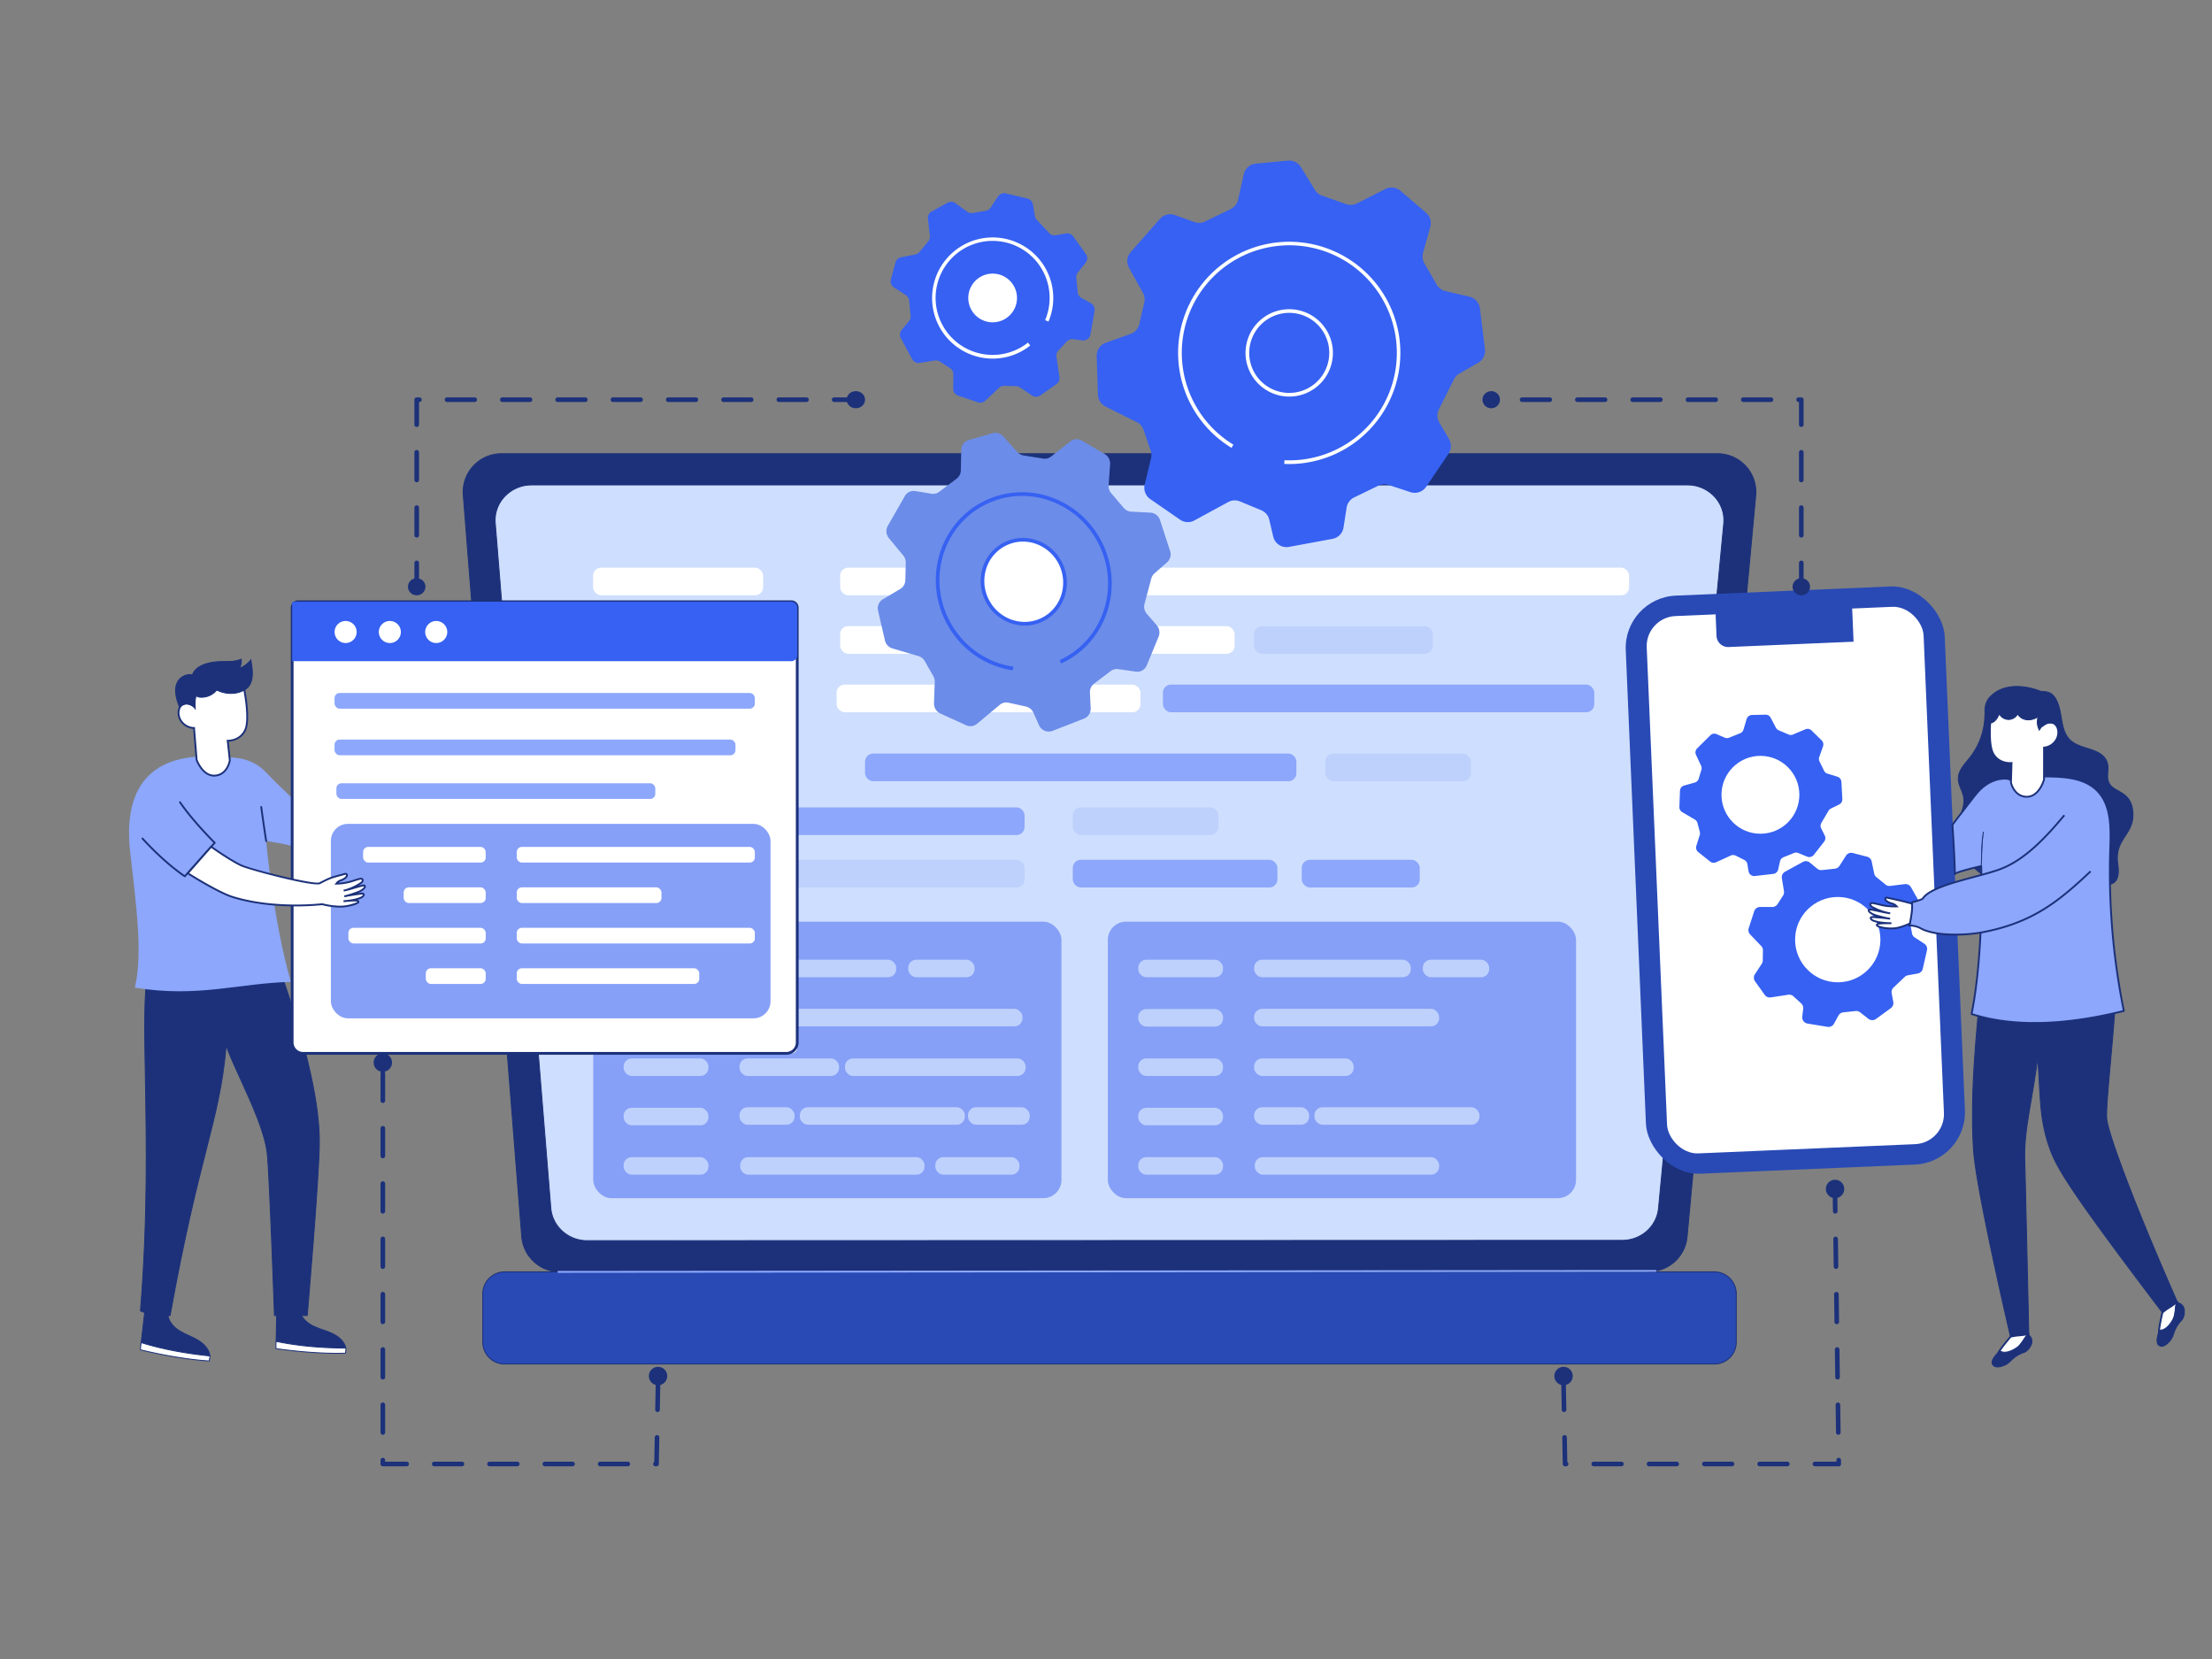 <?xml version="1.0" encoding="UTF-8"?>
<svg xmlns="http://www.w3.org/2000/svg" id="Layer_1" data-name="Layer 1" viewBox="0 0 2400 1800">
  <rect x="0" y="0" width="2400" height="1800" fill="#808080" stroke="none"/>
  <defs>
    <style>.cls-1{fill:#1c317a;}.cls-2{fill:#cedefe;}.cls-3{fill:#294ab5;}.cls-4{fill:#8ca7fb;}.cls-5{fill:#fff;}.cls-6{fill:#86a0f7;}.cls-7{fill:#bed1fc;}.cls-8{fill:#3661f2;}.cls-9{fill:#6b8ce8;}</style>
  </defs>
  <title>Final</title>
  <path class="cls-1" d="M566.042,1341.639l-63.417-804.491A41.602,41.602,0,0,1,544.098,492.277H1863.523a41.602,41.602,0,0,1,41.43,45.377l-74.446,804.097a41.602,41.602,0,0,1-41.1,37.825l-1181.562.393A41.602,41.602,0,0,1,566.042,1341.639Z"></path>
  <path class="cls-1" d="M607.512,1380.471a42.243,42.243,0,0,1-41.968-38.793L502.126,537.188a42.102,42.102,0,0,1,41.972-45.411h1319.425a42.102,42.102,0,0,1,41.928,45.922l-74.446,804.098a41.963,41.963,0,0,1-41.594,38.279l-1181.566.394C607.735,1380.471,607.622,1380.471,607.512,1380.471ZM544.098,492.777a41.102,41.102,0,0,0-40.975,44.332l63.417,804.49a41.248,41.248,0,0,0,40.975,37.871c.11,0,.216,0,.326-.001l1181.566-.394a40.965,40.965,0,0,0,40.602-37.37l74.446-804.098a41.101,41.101,0,0,0-40.932-44.831Z"></path>
  <path class="cls-2" d="M597.62,1310.715,537.343,567.573c-1.812-22.345,16.356-41.449,39.419-41.449H1830.859c23.255,0,41.489,19.409,39.379,41.916l-70.76,742.778c-1.845,19.674-18.738,34.784-39.065,34.941l-1123.06.363C616.6,1346.283,599.251,1330.823,597.62,1310.715Z"></path>
  <path class="cls-1" d="M637.035,1346.624c-20.774.001-38.277-15.697-39.913-35.869L536.844,567.614a37.911,37.911,0,0,1,10.101-29.044,40.615,40.615,0,0,1,29.817-12.946H1830.859a40.581,40.581,0,0,1,29.983,13.127,37.878,37.878,0,0,1,9.894,29.336l-70.761,742.779c-1.877,20.018-18.884,35.233-39.559,35.394l-1123.064.363C637.247,1346.624,637.141,1346.624,637.035,1346.624Zm-60.272-820a39.612,39.612,0,0,0-29.082,12.624,36.919,36.919,0,0,0-9.839,28.285l60.277,743.142c1.594,19.653,18.661,34.948,38.92,34.949.104,0,.206,0,.311-.001l1123.064-.363c20.156-.156,36.737-14.982,38.566-34.488l70.761-742.778a36.878,36.878,0,0,0-9.638-28.569,39.574,39.574,0,0,0-29.243-12.8Z"></path>
  <path class="cls-3" d="M523.811,1456.228v-52.513a23.743,23.743,0,0,1,23.743-23.743H1860.068a23.743,23.743,0,0,1,23.743,23.743v52.513a23.743,23.743,0,0,1-23.743,23.743H547.554A23.743,23.743,0,0,1,523.811,1456.228Z"></path>
  <path class="cls-1" d="M1860.067,1480.471H547.555a24.271,24.271,0,0,1-24.244-24.243v-52.513a24.271,24.271,0,0,1,24.244-24.244H1860.067a24.272,24.272,0,0,1,24.244,24.244v52.513A24.272,24.272,0,0,1,1860.067,1480.471Zm-1312.513-100a23.27,23.27,0,0,0-23.244,23.244v52.513a23.269,23.269,0,0,0,23.244,23.243H1860.067a23.27,23.27,0,0,0,23.244-23.243v-52.513a23.271,23.271,0,0,0-23.244-23.244Z"></path>
  <line class="cls-1" x1="605.869" y1="1379.971" x2="1796.374" y2="1378.926"></line>
  <path class="cls-4" d="M605.871,1380.971a1,1,0,1,1-.002-2l1190.504-1.044a1,1,0,0,1,.002,2Z"></path>
  <rect class="cls-5" x="643.494" y="615.902" width="184.506" height="30" rx="8.707"></rect>
  <rect class="cls-5" x="911.576" y="615.902" width="856" height="30" rx="8.707"></rect>
  <rect class="cls-5" x="643.494" y="679.351" width="184.506" height="30" rx="8.707"></rect>
  <rect class="cls-6" x="643.494" y="742.799" width="184.506" height="30" rx="8.707"></rect>
  <rect class="cls-5" x="907.738" y="742.799" width="329.666" height="30" rx="8.707"></rect>
  <rect class="cls-7" x="1437.91" y="817.626" width="158" height="30" rx="8.707"></rect>
  <rect class="cls-4" x="1261.767" y="742.799" width="468" height="30" rx="8.707"></rect>
  <rect class="cls-4" x="938.578" y="817.626" width="468" height="30" rx="8.707"></rect>
  <rect class="cls-4" x="1163.967" y="932.886" width="222" height="30" rx="8.707"></rect>
  <rect class="cls-4" x="1412.412" y="932.886" width="128" height="30" rx="8.707"></rect>
  <rect class="cls-7" x="1163.967" y="876.003" width="158" height="30" rx="8.707"></rect>
  <rect class="cls-4" x="643.654" y="876.003" width="468" height="30" rx="8.707"></rect>
  <rect class="cls-7" x="643.654" y="932.886" width="468" height="30" rx="8.707"></rect>
  <rect class="cls-5" x="911.576" y="679.351" width="428" height="30" rx="8.707"></rect>
  <rect class="cls-7" x="1360.563" y="679.351" width="194" height="30" rx="8.707"></rect>
  <rect class="cls-6" x="643.654" y="1000" width="508" height="300" rx="19.742"></rect>
  <rect class="cls-7" x="676.652" y="1041.283" width="92" height="19" rx="8.707"></rect>
  <rect class="cls-7" x="802.377" y="1041.283" width="170" height="19" rx="8.707"></rect>
  <rect class="cls-7" x="802.377" y="1094.587" width="307" height="19" rx="8.707"></rect>
  <rect class="cls-7" x="802.377" y="1148.394" width="108" height="19" rx="8.707"></rect>
  <rect class="cls-7" x="916.796" y="1148.394" width="196" height="19" rx="8.707"></rect>
  <rect class="cls-7" x="802.377" y="1201.335" width="59.699" height="19" rx="8.707"></rect>
  <rect class="cls-7" x="867.832" y="1201.335" width="179" height="19" rx="8.707"></rect>
  <rect class="cls-7" x="1050.249" y="1201.335" width="67" height="19" rx="8.707"></rect>
  <rect class="cls-7" x="985.401" y="1041.283" width="72" height="19" rx="8.707"></rect>
  <rect class="cls-7" x="676.652" y="1094.839" width="92" height="19" rx="8.707"></rect>
  <rect class="cls-7" x="676.652" y="1148.394" width="92" height="19" rx="8.707"></rect>
  <rect class="cls-7" x="676.652" y="1201.949" width="92" height="19" rx="8.707"></rect>
  <rect class="cls-7" x="676.652" y="1255.505" width="92" height="19" rx="8.707"></rect>
  <rect class="cls-7" x="803.102" y="1255.505" width="200" height="19" rx="8.707"></rect>
  <rect class="cls-7" x="1014.796" y="1255.505" width="91.324" height="19" rx="8.707"></rect>
  <rect class="cls-6" x="1201.982" y="1000" width="508" height="300" rx="19.742"></rect>
  <rect class="cls-7" x="1234.98" y="1041.283" width="92" height="19" rx="8.707"></rect>
  <rect class="cls-7" x="1360.705" y="1041.283" width="170" height="19" rx="8.707"></rect>
  <rect class="cls-7" x="1360.705" y="1094.587" width="200.725" height="19" rx="8.707"></rect>
  <rect class="cls-7" x="1360.705" y="1148.394" width="108" height="19" rx="8.707"></rect>
  <rect class="cls-7" x="1360.705" y="1201.335" width="59.699" height="19" rx="8.707"></rect>
  <rect class="cls-7" x="1426.16" y="1201.335" width="179" height="19" rx="8.707"></rect>
  <rect class="cls-7" x="1543.728" y="1041.283" width="72" height="19" rx="8.707"></rect>
  <rect class="cls-7" x="1234.98" y="1094.839" width="92" height="19" rx="8.707"></rect>
  <rect class="cls-7" x="1234.98" y="1148.394" width="92" height="19" rx="8.707"></rect>
  <rect class="cls-7" x="1234.98" y="1201.949" width="92" height="19" rx="8.707"></rect>
  <rect class="cls-7" x="1234.98" y="1255.505" width="92" height="19" rx="8.707"></rect>
  <rect class="cls-7" x="1361.43" y="1255.505" width="200" height="19" rx="8.707"></rect>
  <path class="cls-1" d="M2295.8,1060.95c1.076,35.288-11.553,135.041-10.047,152.643,1.309,15.301,29.121,91.375,76.57,198.893-4.547,2.258-11.59,9.329-16.137,11.586-90.988-119.797-112.296-152.651-120.415-173.29-13.864-35.243-11.531-62.284-14.926-103.325-5.711,46.749-15.279,79.153-13.958,112.365.387,9.738,4.336,187.583,4.336,187.583l-20.089,1.897s-37.241-158.742-39.888-201.662c-3.85-62.411,3.3-126.651,7.344-172.996C2193.511,1074.378,2238.361,1068.019,2295.8,1060.95Z"></path>
  <path class="cls-1" d="M2180.748,1449.84l-.1-.425c-.373-1.588-37.281-159.274-39.901-201.745-3.391-54.962,1.695-110.794,5.781-155.656.55-6.039,1.079-11.855,1.564-17.415l.04-.453.455-.003c39.327-.231,77.736-5.03,126.364-11.105q10.128-1.266,20.786-2.584l.545-.067.017.548c.582,19.081-2.842,57.027-5.862,90.507-2.616,29.005-4.876,54.054-4.187,62.109,1.303,15.229,28.567,90.056,76.529,198.733l.193.438-.428.213a53.371,53.371,0,0,0-7.978,5.734,53.857,53.857,0,0,1-8.159,5.853l-.371.184-.25-.329c-91.655-120.677-112.484-153.078-120.481-173.41-10.566-26.859-11.73-48.563-13.203-76.043-.387-7.196-.783-14.597-1.375-22.555-1.973,15.129-4.34,28.945-6.452,41.273-4.146,24.198-7.728,45.097-6.889,66.161.382,9.631,4.296,185.812,4.336,187.592l.01.465Zm-31.699-374.7q-.71,8.134-1.525,16.965c-4.083,44.828-9.164,100.618-5.778,155.503,2.548,41.301,37.636,191.988,39.777,201.154l19.191-1.812c-.226-10.131-3.953-177.73-4.326-187.109-.842-21.169,2.747-42.115,6.903-66.369,2.334-13.623,4.979-29.062,7.058-46.075l.592-4.848.402,4.867c.815,9.857,1.295,18.802,1.759,27.452,1.469,27.389,2.628,49.021,13.135,75.731,7.957,20.228,28.723,52.524,120.094,172.835a58.843,58.843,0,0,0,7.611-5.545,59.739,59.739,0,0,1,7.735-5.632c-47.887-108.54-75.114-183.334-76.422-198.622-.697-8.144,1.566-33.233,4.188-62.285,2.988-33.133,6.373-70.645,5.873-89.838q-10.383,1.279-20.239,2.517C2226.603,1070.085,2188.277,1074.874,2149.049,1075.14Z"></path>
  <rect class="cls-3" x="1774.703" y="641.022" width="346.403" height="627.792" rx="56.734" transform="translate(-38.881 83.779) rotate(-2.44)"></rect>
  <rect class="cls-5" x="1797.56" y="663.154" width="300.69" height="583.529" rx="32.647" transform="translate(-38.881 83.779) rotate(-2.44)"></rect>
  <path class="cls-3" d="M1874.539,652.705h135.643a0,0,0,0,1,0,0v46.729a0,0,0,0,1,0,0H1874.539a12.671,12.671,0,0,1-12.671-12.671V665.376a12.671,12.671,0,0,1,12.671-12.671Z" transform="translate(-27.023 83.021) rotate(-2.44)"></path>
  <path class="cls-8" d="M1822.13,875.587l.638-17.549a6.21,6.21,0,0,1,4.526-5.753l11.519-3.237a6.21,6.21,0,0,0,4.265-4.184l2.913-9.653a6.21,6.21,0,0,0-.322-4.431l-5.516-11.764a6.21,6.21,0,0,1,1.254-7.05l14.295-14.146a6.21,6.21,0,0,1,6.85-1.278l8.709,3.797a6.21,6.21,0,0,0,4.807.066l11.995-4.843a6.21,6.21,0,0,0,3.628-3.99l3.38-11.374a6.21,6.21,0,0,1,5.803-4.439l14.649-.352a6.21,6.21,0,0,1,5.65,3.326l5.653,10.79a6.21,6.21,0,0,0,3.055,2.826l10.679,4.577a6.21,6.21,0,0,0,4.868.01l13.35-5.654a6.21,6.21,0,0,1,6.776,1.291l10.915,10.735a6.21,6.21,0,0,1,1.5,6.498l-4.092,11.569a6.21,6.21,0,0,0,.274,4.796l4.887,10.006a6.21,6.21,0,0,0,3.747,3.208l10.762,3.324a6.21,6.21,0,0,1,4.368,5.598l1.008,18.662a6.21,6.21,0,0,1-3.468,5.911l-8.906,4.364a6.21,6.21,0,0,0-2.615,2.42l-7.769,13.161a6.21,6.21,0,0,0-.213,5.92l3.901,7.85a6.21,6.21,0,0,1-.669,6.588l-11.203,14.332a6.21,6.21,0,0,1-7.233,1.928l-9.672-3.936a6.21,6.21,0,0,0-4.665-.007l-11.362,4.586a6.21,6.21,0,0,0-3.732,4.385l-2.022,8.914a6.21,6.21,0,0,1-5.348,4.796l-19.952,2.291a6.21,6.21,0,0,1-6.837-5.168l-1.266-7.751a6.21,6.21,0,0,0-3.362-4.558l-9.338-4.647a6.21,6.21,0,0,0-5.352-.086l-15.918,7.29a6.21,6.21,0,0,1-6.457-.791L1842.574,924.482a6.21,6.21,0,0,1-2.053-6.717l3.688-11.734a6.21,6.21,0,0,0,.076-3.462l-2.568-9.629a6.21,6.21,0,0,0-2.859-3.756l-13.664-8.014A6.21,6.21,0,0,1,1822.13,875.587Z"></path>
  <circle class="cls-5" cx="1910.045" cy="862.348" r="42.251"></circle>
  <path class="cls-8" d="M1897.338,1007.051l5.942-18.299a6.804,6.804,0,0,1,6.496-4.702l13.108.049a6.804,6.804,0,0,0,5.75-3.128l5.968-9.296a6.804,6.804,0,0,0,.991-4.765l-2.279-14.052a6.804,6.804,0,0,1,3.439-7.052l19.309-10.613a6.804,6.804,0,0,1,7.601.71l8.036,6.616a6.804,6.804,0,0,0,5.045,1.513l14.092-1.501a6.804,6.804,0,0,0,5.021-3.114L2002.834,928.447a6.804,6.804,0,0,1,7.448-2.935l15.54,4.028a6.804,6.804,0,0,1,4.954,5.201l2.716,13.067a6.804,6.804,0,0,0,2.37,3.895l9.878,8.029a6.804,6.804,0,0,0,5.126,1.473l15.764-1.948a6.804,6.804,0,0,1,6.752,3.395l8.277,14.588a6.804,6.804,0,0,1-.371,7.297l-7.785,10.961a6.804,6.804,0,0,0-1.151,5.136l2.144,12.01a6.804,6.804,0,0,0,2.985,4.506l10.342,6.734a6.804,6.804,0,0,1,2.922,7.21l-4.541,19.966a6.804,6.804,0,0,1-5.429,5.187l-10.694,1.924a6.804,6.804,0,0,0-3.482,1.764l-12.138,11.535a6.804,6.804,0,0,0-2.003,6.174l1.753,9.443a6.804,6.804,0,0,1-2.683,6.741l-16.108,11.737a6.804,6.804,0,0,1-8.2-.141l-9.009-7.052a6.804,6.804,0,0,0-4.914-1.408l-13.348,1.421a6.804,6.804,0,0,0-5.248,3.499l-4.807,8.785a6.804,6.804,0,0,1-7.075,3.447l-21.71-3.578a6.804,6.804,0,0,1-5.652-7.498l.993-8.548a6.804,6.804,0,0,0-2.174-5.813l-8.444-7.7a6.804,6.804,0,0,0-5.613-1.698l-18.961,2.901a6.804,6.804,0,0,1-6.566-2.772l-10.496-14.7a6.804,6.804,0,0,1-.146-7.694l7.409-11.257a6.804,6.804,0,0,0,1.12-3.625l.186-10.917a6.804,6.804,0,0,0-1.884-4.816l-11.991-12.547A6.804,6.804,0,0,1,1897.338,1007.051Z"></path>
  <circle class="cls-5" cx="1993.945" cy="1019.502" r="46.29"></circle>
  <path class="cls-1" d="M2228.466,755.442c10.704,13.383,5.236,35.589,17.589,47.467,10.878,10.458,31.405,8.26,38.908,21.352,5.424,9.465-1.921,19.174,4.904,27.683,6.415,7.998,22.995,7.681,24.322,29.811,1.454,24.251-20.45,28.214-16.407,55.54,5.042,34.081-21.68,18.757-38.475,22.482-26.647,5.909-7.284,6.087-34.578,6.295-15.952.121-32.069-.765-47.422-5.097s-30.002-12.338-40.209-24.598-15.495-29.073-11.916-44.619c2.021-8.778,6.745-17.323,5.448-26.237-1.034-7.107-5.84-13.434-5.891-20.615-.065-9.117,7.305-16.254,12.934-23.426a76.04,76.04,0,0,0,15.908-46.283c12.855-3.41,24.563-10.068,36.73-15.438S2215.791,750.222,2228.466,755.442Z"></path>
  <path class="cls-1" d="M2221.855,966.584c-12.92,0-29.107-.733-44.685-5.127-16.97-4.788-30.959-13.35-40.458-24.759-10.982-13.192-15.476-30.034-12.02-45.052.635-2.757,1.545-5.524,2.425-8.2,1.913-5.817,3.892-11.833,3.016-17.853a40.521,40.521,0,0,0-2.838-9.052c-1.488-3.712-3.028-7.55-3.058-11.631-.056-7.811,5.155-14.125,10.193-20.23.97-1.174,1.932-2.34,2.848-3.507a75.7,75.7,0,0,0,15.802-45.978l.003-.381.369-.098c9.155-2.429,17.893-6.593,26.342-10.619,3.367-1.604,6.849-3.264,10.313-4.793,11.707-5.167,25.441-9.721,38.548-4.323l.119.049.081.101c5.158,6.45,6.627,14.959,8.047,23.187,1.606,9.31,3.124,18.103,9.499,24.232,4.781,4.597,11.584,6.745,18.163,8.822,8.155,2.574,16.588,5.237,20.831,12.642,2.652,4.628,2.34,9.282,2.038,13.782-.328,4.897-.638,9.522,2.822,13.837,1.938,2.417,4.903,4.09,8.043,5.861,7.246,4.09,15.459,8.725,16.389,24.232.694,11.573-3.931,18.706-8.403,25.604-4.977,7.674-10.121,15.609-8.009,29.893,1.406,9.504.446,15.878-2.935,19.483-4.45,4.749-12.257,4.104-20.526,3.42-5.293-.436-10.768-.889-15.4.14-11.226,2.489-14.231,3.95-16.026,4.823-2.594,1.261-2.806,1.363-18.656,1.484Q2223.323,966.583,2221.855,966.584Zm-67.778-191.001a76.677,76.677,0,0,1-16.011,46.207c-.922,1.174-1.889,2.346-2.863,3.526-4.925,5.968-10.018,12.14-9.965,19.587.028,3.892,1.465,7.474,2.986,11.266a41.31,41.31,0,0,1,2.899,9.281c.909,6.252-1.106,12.381-3.056,18.309-.873,2.654-1.776,5.399-2.4,8.112-3.336,14.495,1.19,31.427,11.813,44.187,11.836,14.218,28.264,21.137,39.961,24.437,16.635,4.692,34.001,5.172,47.282,5.078,15.624-.119,15.871-.238,18.227-1.384,1.835-.893,4.907-2.385,16.247-4.9,4.783-1.061,10.332-.602,15.699-.159,8.018.662,15.593,1.288,19.715-3.107,3.158-3.369,4.033-9.471,2.676-18.653-2.169-14.657,3.081-22.753,8.158-30.583,4.586-7.074,8.918-13.755,8.244-25-.897-14.964-8.858-19.457-15.883-23.421-3.226-1.82-6.271-3.54-8.33-6.106-3.705-4.619-3.367-9.657-3.04-14.53.291-4.352.593-8.853-1.908-13.218-4.05-7.066-11.926-9.553-20.265-12.186-6.689-2.112-13.605-4.295-18.556-9.055-6.611-6.356-8.228-15.724-9.791-24.783-1.392-8.06-2.829-16.394-7.763-22.631-12.725-5.178-26.166-.704-37.643,4.362-3.452,1.523-6.927,3.18-10.288,4.781C2171.847,768.991,2163.188,773.118,2154.077,775.583Z"></path>
  <path class="cls-4" d="M2218.14,842.432c20.354.061,43.022,1.043,57.326,15.524,15.524,15.717,14.861,40.674,14.132,62.753a760.961,760.961,0,0,0,14.742,176.117c-67.367,16.737-122.127,17.167-165.198,3.356,13.885-69.197,10.42-160.496,10.42-160.496s-28.134,6.454-28.574,8.745c0-15.301-2.587-53.561-2.587-53.561s17.586-23.204,25.199-32.767c7.613-9.562,20.49-18.888,34.78-17.074C2190.437,849.941,2203.399,842.388,2218.14,842.432Z"></path>
  <path class="cls-1" d="M2207.528,1110.967c-25.299,0-48.241-3.275-68.692-9.833a.999.999,0,0,1-.675-1.148c12.843-64.003,10.779-148.003,10.44-159.052-12.309,2.863-25.289,6.487-26.686,7.868a.988.988,0,0,1-1.023.624.999.999,0,0,1-.905-.995c0-15.092-2.559-53.111-2.585-53.494a1.005,1.005,0,0,1,.201-.671c.176-.232,17.68-23.324,25.214-32.786,14.744-18.518,31.045-18.03,35.688-17.443a1.012,1.012,0,0,1,.251.066c7.028,2.862,14.563,1.281,22.543-.393,5.335-1.12,10.852-2.277,16.71-2.277h.134c21.521.065,43.731,1.34,58.035,15.821,15.982,16.18,15.116,42.412,14.419,63.489a760.08,760.08,0,0,0,14.724,175.885,1,1,0,0,1-.739,1.169C2269.248,1106.574,2236.812,1110.967,2207.528,1110.967ZM2140.297,1099.5c43.42,13.679,98.211,12.53,162.873-3.415a762.116,762.116,0,0,1-14.571-175.409c.719-21.771,1.534-46.448-13.845-62.017-13.764-13.935-35.517-15.163-56.617-15.227h-.127c-5.652,0-11.064,1.136-16.301,2.235-8.24,1.729-16.025,3.364-23.583.338-4.544-.547-19.783-.813-33.744,16.72-7.054,8.858-22.878,29.707-24.959,32.45.256,3.834,2.37,35.952,2.552,51.288,1.883-.901,5.636-2.202,13.206-4.23,7.024-1.883,14.087-3.507,14.157-3.522a.999.999,0,0,1,1.223.937C2150.596,940.558,2153.843,1031.08,2140.297,1099.5ZM2121.876,948.845Zm.094-.226-.001.004Z"></path>
  <path class="cls-5" d="M2161.263,764.304s-6.053,41.076,1.533,53.798c6.776,11.362,19.669,9.769,19.669,9.769l-.594,21.304s3.179,14.476,16.176,15.29c14.386.901,19.688-18.535,19.688-18.535l.049-34.772a17.026,17.026,0,0,0,11.365-5.885c6.626-7.446,4.539-18.128-1.266-20.789-5.217-2.391-10.779,2.28-10.779,2.28l-.537-22.539Z"></path>
  <path class="cls-1" d="M2198.995,865.495c-.335,0-.671-.011-1.01-.032-13.593-.851-17.058-15.921-17.091-16.074l-.026-.12.003-.123.563-20.217c-3.4.076-13.677-.555-19.497-10.316-7.682-12.879-1.913-52.764-1.664-54.456l.126-.853,57.145-.082.516,21.655c2.173-1.327,6.241-3.135,10.241-1.303,2.797,1.282,4.851,4.156,5.633,7.886a16.762,16.762,0,0,1-4.037,14.477,18.412,18.412,0,0,1-11.113,6.131l-.048,33.996-.035.128a38.364,38.364,0,0,1-4.578,9.892C2210.059,862.259,2204.846,865.495,2198.995,865.495ZM2182.874,849.071a24.349,24.349,0,0,0,3.083,6.95c3.027,4.625,7.115,7.13,12.153,7.446,5.571.348,10.385-2.492,14.314-8.441a37.196,37.196,0,0,0,4.311-9.237l.05-35.609.979-.021a16.217,16.217,0,0,0,10.639-5.55,14.755,14.755,0,0,0,3.574-12.736c-.642-3.057-2.327-5.479-4.51-6.479-4.567-2.094-9.669,2.095-9.721,2.137l-1.591,1.328-.564-23.632-53.458.076c-.804,5.933-5.202,41.011,1.521,52.287,6.366,10.676,18.565,9.306,18.688,9.289l1.155-.143Z"></path>
  <path class="cls-1" d="M2159.654,755.644c-11.254,11.254-3.601,29.29-1.312,29.112,7.63-.592,9.825-8.714,10.968-10.166a11.2,11.2,0,0,0,19.851.05c3.291,5.961,12.281,9.221,22.209,3.07a18.615,18.615,0,0,0,1.31,14.426c1.089-2.004,5.168-8.15,12.053-7.781,2.278.122,5.328,1.119,6.489,3.082,1.098-5.674,2.047-12.263,1.742-18.034s-2.167-11.666-6.251-15.755c-3.833-3.839-12.354-3.472-12.354-3.472S2180.345,734.953,2159.654,755.644Z"></path>
  <path class="cls-1" d="M2212.669,793.205l-.434-.838a18.763,18.763,0,0,1-1.642-13.619c-4.625,2.579-9.456,3.389-13.716,2.274a13.154,13.154,0,0,1-7.708-5.398,12.014,12.014,0,0,1-9.924,5.503h-.026a12.013,12.013,0,0,1-9.918-5.545c-.113.219-.236.471-.366.737-1.444,2.949-4.131,8.437-10.555,8.936-1.164.115-2.303-2.024-2.888-3.291-2.493-5.416-4.906-17.959,3.808-26.673h0c20.111-20.112,53.001-6.541,55.154-5.618,1.088-.039,8.869-.125,12.611,3.623,3.777,3.782,6.049,9.494,6.396,16.083a76.777,76.777,0,0,1-1.75,18.155l-.251,1.293-.671-1.134c-1.053-1.781-3.893-2.719-6.085-2.837-.189-.01-.378-.016-.564-.016-6.587,0-10.324,6.251-11.022,7.536Zm-.509-16.571-.373,1.466a17.845,17.845,0,0,0,.933,12.982c1.45-2.313,5.502-7.572,12.04-7.227a9.865,9.865,0,0,1,6.176,2.409,73.313,73.313,0,0,0,1.529-16.834c-.335-6.342-2.503-11.821-6.105-15.428-3.634-3.639-11.899-3.329-11.979-3.327l-.118.005-.107-.048c-.337-.15-33.941-14.84-54.147,5.365-9.05,9.05-5.12,21.578-4.24,23.997,1.06,2.913,2.196,4.232,2.542,4.263,5.848-.455,8.372-5.609,9.728-8.378a10.093,10.093,0,0,1,.88-1.599l.479-.608.356.688a10.957,10.957,0,0,0,9.469,5.767h.025a10.955,10.955,0,0,0,9.472-5.719l.432-.821.448.812a12.016,12.016,0,0,0,7.532,5.656c4.312,1.127,9.272.145,13.976-2.769Z"></path>
  <path class="cls-5" d="M2181.565,1450.266c-3.91,4.441-13.459,16.366-13.35,17.803.287,3.787,5.421,3.193,8.191,2.446,12.123-3.266,18.487-15.019,24.817-23.111C2189.075,1449.639,2191.105,1448.21,2181.565,1450.266Z"></path>
  <path class="cls-1" d="M2172.566,1472.071a6.498,6.498,0,0,1-3.748-.972,3.844,3.844,0,0,1-1.601-2.956c-.188-2.459,13.459-18.382,13.598-18.539a.997.997,0,0,1,.539-.316,57.748,57.748,0,0,1,9.022-1.386,91.412,91.412,0,0,0,10.666-1.481,1,1,0,0,1,.969,1.6c-1.13,1.443-2.251,2.991-3.438,4.631-5.45,7.527-11.627,16.06-21.908,18.83A16.537,16.537,0,0,1,2172.566,1472.071Zm-3.347-3.992a1.802,1.802,0,0,0,.755,1.388c1.317.934,4.148.629,6.172.083,9.596-2.586,15.553-10.812,20.809-18.071.657-.909,1.295-1.79,1.928-2.644a83.08,83.08,0,0,1-8.344,1.061,55.217,55.217,0,0,0-8.44,1.278C2177.654,1456.258,2169.72,1466.394,2169.22,1468.079Zm-.013.05Z"></path>
  <path class="cls-1" d="M2169.737,1465.259c-2.116,3.236-11.012,10.397-7.534,15.552a5.893,5.893,0,0,0,4.503,2.289,15.136,15.136,0,0,0,5.19-.779c10.942-3.138,9.015-9.446,24.07-14.925,3.643-1.326,6.363-4.825,7.842-8.323a8.614,8.614,0,0,0-3.964-11.42c-4.011,4.535-6.46,11.076-11.558,14.463C2176.883,1469.692,2170.86,1466.9,2169.737,1465.259Z"></path>
  <path class="cls-1" d="M2167.339,1483.622c-.222,0-.445-.007-.669-.022a6.367,6.367,0,0,1-4.882-2.51c-2.873-4.258,1.788-9.479,5.192-13.29a28.732,28.732,0,0,0,2.338-2.814.503.503,0,0,1,.414-.227.494.494,0,0,1,.418.218c.852,1.247,6.384,4.346,17.858-3.276,3.08-2.047,5.226-5.37,7.301-8.583a48.111,48.111,0,0,1,4.158-5.795.505.505,0,0,1,.46-.162,9.103,9.103,0,0,1,4.192,3.984,8.973,8.973,0,0,1,.147,8.123c-1.764,4.173-4.804,7.388-8.131,8.599a34.049,34.049,0,0,0-13.81,8.622c-2.559,2.462-4.975,4.788-10.294,6.313A17.128,17.128,0,0,1,2167.339,1483.622Zm2.446-17.567c-.524.693-1.248,1.503-2.059,2.411-3.186,3.566-7.548,8.451-5.109,12.065a5.367,5.367,0,0,0,4.123,2.07,14.578,14.578,0,0,0,5.018-.761c5.08-1.458,7.303-3.597,9.876-6.073a34.915,34.915,0,0,1,14.161-8.841c3.07-1.118,5.894-4.127,7.551-8.048a8.144,8.144,0,0,0,.163-6.719,8.973,8.973,0,0,0-3.533-3.897,50.276,50.276,0,0,0-3.826,5.397c-2.131,3.299-4.334,6.71-7.588,8.872C2177.724,1469.734,2171.703,1467.78,2169.785,1466.055Z"></path>
  <path class="cls-5" d="M2346.186,1424.072c-1.428,5.742-4.419,20.724-3.661,21.949,1.997,3.23,6.282.341,8.398-1.597,9.26-8.478,9.503-21.841,11.399-31.938C2352.565,1420.06,2353.709,1417.857,2346.186,1424.072Z"></path>
  <path class="cls-1" d="M2345.045,1448.475a4.242,4.242,0,0,1-.589-.04,3.839,3.839,0,0,1-2.781-1.887c-1.298-2.1,3.491-22.515,3.541-22.717a.997.997,0,0,1,.334-.529,57.68,57.68,0,0,1,7.373-5.384,91.117,91.117,0,0,0,8.787-6.223 1.0 1,0,0,1,1.596.975c-.338,1.802-.621,3.693-.921,5.695-1.375,9.19-2.934,19.606-10.785,26.796C2350.468,1446.197,2347.68,1448.475,2345.045,1448.475Zm-1.622-2.905a1.798,1.798,0,0,0,1.308.884c1.603.228,3.973-1.352,5.518-2.767,7.33-6.711,8.833-16.756,10.159-25.618.166-1.109.327-2.186.495-3.235a83.085,83.085,0,0,1-6.918,4.78,55.09,55.09,0,0,0-6.906,5.021C2345.471,1431.192,2343.09,1443.842,2343.423,1445.569Zm.011.05Z"></path>
  <path class="cls-1" d="M2342.584,1442.826c-.389,3.847-4.993,14.298.467,17.274a5.893,5.893,0,0,0,5.051-.039,15.136,15.136,0,0,0,4.25-3.08c8.27-7.821,3.657-12.535,14.502-24.327,2.624-2.853,3.429-7.212,3.132-10.998a8.614,8.614,0,0,0-8.774-8.315c-1.474,5.872-.639,12.806-3.606,18.159C2350.969,1443.474,2344.336,1443.767,2342.584,1442.826Z"></path>
  <path class="cls-1" d="M2345.375,1461.15a5.348,5.348,0,0,1-2.563-.61c-4.512-2.46-2.774-9.239-1.506-14.189a28.679,28.679,0,0,0,.781-3.575.5.5,0,0,1,.733-.39c1.334.716,7.67.92,14.348-11.127,1.794-3.235,2.17-7.173,2.533-10.98a48.337,48.337,0,0,1,1.025-7.059.5.5,0,0,1,.335-.354,9.113,9.113,0,0,1,5.559,1.611,8.972,8.972,0,0,1,3.864,7.141c.354,4.518-.865,8.771-3.263,11.376a34.05,34.05,0,0,0-8.293,14.009c-1.138,3.363-2.213,6.54-6.233,10.343a15.591,15.591,0,0,1-4.396,3.176A7.427,7.427,0,0,1,2345.375,1461.15Zm-2.382-17.64c-.147.856-.417,1.908-.719,3.088-1.187,4.632-2.812,10.976,1.016,13.062a5.359,5.359,0,0,0,4.613-.059,14.721,14.721,0,0,0,4.104-2.984c3.841-3.632,4.829-6.554,5.974-9.937a34.916,34.916,0,0,1,8.504-14.366c2.213-2.404,3.335-6.374,3.003-10.62a8.151,8.151,0,0,0-2.946-6.038,8.974,8.974,0,0,0-4.932-1.835,50.458,50.458,0,0,0-.914,6.552c-.373,3.909-.759,7.952-2.653,11.369C2351.733,1443.126,2345.483,1444.166,2342.993,1443.511Z"></path>
  <path class="cls-4" d="M2239.785,884.495c-16.419,19.701-41.282,48.278-70.384,58.823-25.041,9.073-73.541,16.827-83.158,31.556-.908,1.39-11.606,4.069-11.606,4.069a193.074,193.074,0,0,1-2.971,25.291c7.33-.256,12.083,3.068,14.61,4.185,17.511,7.738,48.039,6.228,64.489,3.118,55.922-10.574,84.372-34.929,117.503-66.119"></path>
  <path class="cls-1" d="M2121.547,1015.086c-12.765,0-26.043-1.496-35.674-5.752-.464-.205-1.001-.481-1.612-.797a24.175,24.175,0,0,0-12.559-3.304l-1.27.045.255-1.244a193.322,193.322,0,0,0,2.951-25.137l.034-.743.722-.181c4.765-1.193,10.34-2.94,11.039-3.683,6.87-10.527,31.883-17.267,56.072-23.784,10.271-2.768,19.971-5.381,27.555-8.129,26.671-9.664,49.385-33.839,69.956-58.523l1.537,1.28c-20.752,24.901-43.693,49.297-70.812,59.124-7.664,2.776-17.403,5.4-27.716,8.179-22.717,6.121-48.465,13.059-54.946,22.983-.921,1.412-7.292,3.239-11.482,4.312a197.463,197.463,0,0,1-2.712,23.492,26.786,26.786,0,0,1,12.292,3.535c.57.294,1.07.553,1.504.744,17.469,7.723,48.464,5.97,63.899,3.051,54.642-10.332,82.961-33.816,117.003-65.865l1.371,1.457c-34.291,32.282-62.828,55.94-118.003,66.373A166.491,166.491,0,0,1,2121.547,1015.086Z"></path>
  <path class="cls-5" d="M2074.473,980.443c-9.049-2.537-14.306-3.772-27.126-6.481-1.702-.36-3.644,2.167,1.709,4.976,3.704,1.943,5.222.829,8.789,4.465-12.335.376-16.452-1.788-25.339-3.477-3.863-.734-4.287,2.147-1.313,4.07,2.717,1.757,12.387,6.152,19.636,6.925-7.794-.96-20.263-4.522-22.332-4.041-2.686.625.235,4.568,8.336,6.731a111.96,111.96,0,0,0,13.926,3.206c-5.836-.929-13.357-1.458-17.759-1.787-1.127-.084-2.46-.286-3.055.466-.984,1.243,1.161,2.883,2.93,3.529,6.133,2.239,12.876,2.496,19.266,2.681-5.421.001-15.48-.423-15.81,1.862-.314,2.173,12.078,4.776,20.839,3.415,7.029-1.092,14.996-4.998,14.996-4.998S2075.391,987.632,2074.473,980.443Z"></path>
  <path class="cls-1" d="M2051.749,1008.366c-6.85,0-13.961-1.556-15.799-3.373a1.799,1.799,0,0,1-.609-1.567c.14-.966.971-1.601,2.381-2.014a36.544,36.544,0,0,1-5.189-1.446c-1.18-.432-3.298-1.588-3.751-3.191a2.078,2.078,0,0,1,.379-1.897c.868-1.097,2.366-.973,3.573-.87l1.12.085q.671.05,1.404.105c-5.166-1.617-8.767-4.211-8.731-6.386a2.006,2.006,0,0,1,1.744-1.904c.869-.205,2.629.05,5.572.648a32.198,32.198,0,0,1-3.193-1.72c-1.933-1.25-2.812-2.98-2.238-4.41.2-.502,1.098-2.09,4.281-1.482,2.365.449,4.373.927,6.315,1.389a60.71,60.71,0,0,0,16.126,2.114h.057a9.354,9.354,0,0,0-2.984-1.251,16.964,16.964,0,0,1-3.615-1.371c-4.413-2.316-4.195-4.493-3.897-5.322a2.479,2.479,0,0,1,2.86-1.519c13.272,2.806,18.354,4.021,27.188,6.497l.639.179.084.657c.93,7.279-2.188,21.296-2.322,21.889l-.104.468-.431.211c-.331.163-8.186,3.985-15.284,5.088A36.783,36.783,0,0,1,2051.749,1008.366Zm-14.329-4.716c1.441,1.37,11.512,3.6,19.597,2.345,5.884-.914,12.539-3.891,14.277-4.701.52-2.441,2.815-13.708,2.257-20.07-8.39-2.342-13.521-3.559-26.411-6.283a.491.491,0,0,0-.564.239c-.155.432.507,1.594,2.945,2.873a15.095,15.095,0,0,0,3.227,1.218,11.057,11.057,0,0,1,5.812,3.433l1.6,1.63-2.283.07a63.079,63.079,0,0,1-19.33-2.125c-1.92-.457-3.906-.929-6.226-1.37-1.314-.251-1.958.027-2.052.261-.133.333.241,1.194,1.468,1.987a60.195,60.195,0,0,0,17.529,6.536c.582.09,1.146.17,1.687.236l-.229,1.986c-.589-.062-1.19-.147-1.801-.252-3.388-.524-7.335-1.388-10.882-2.164-3.959-.866-8.445-1.841-9.316-1.645a1.025,1.025,0,0,0-.188.062c.157.658,2.36,3.075,8.556,4.73l1.904.51a95.432,95.432,0,0,0,11.918,2.674l.003.001h0l-.314,1.975-.008-.001c-5.463-.868-12.339-1.38-16.889-1.718L2032.567,996c-.613-.052-1.638-.137-1.839.118-.038.047-.039.054-.022.112a4.512,4.512,0,0,0,2.512,1.856c6.162,2.249,13.254,2.455,18.952,2.62l-.029,2c-.666-.003-1.473-.007-2.293-.014C2046.466,1002.663,2038.723,1002.596,2037.42,1003.65Z"></path>
  <path class="cls-1" d="M2151.971,902.456c-2.445,14.107-1.544,26.712-2.41,37.23"></path>
  <path class="cls-1" d="M2150.06,939.727l-.996-.082c.305-3.701.39-7.672.479-11.876a165.804,165.804,0,0,1,1.936-25.397l.984.17a165.085,165.085,0,0,0-1.92,25.249C2150.452,932.01,2150.367,935.995,2150.06,939.727Z"></path>
  <path class="cls-1" d="M325.644,1422.649c1.3,7.247,7.448,12.719,14.041,15.995s13.882,4.937,20.55,8.058,13.02,8.24,14.825,15.378a361.488,361.488,0,0,1-75.463-6.688l.658-34.038A56.051,56.051,0,0,0,325.644,1422.649Z"></path>
  <path class="cls-1" d="M369.075,1462.63a362.41,362.41,0,0,1-69.572-6.748.499.499,0,0,1-.404-.5l.658-34.038a.499.499,0,0,1,.2-.39.491.491,0,0,1,.43-.083,55.329,55.329,0,0,0,25.168,1.286.512.512,0,0,1,.375.081.502.502,0,0,1,.208.323c1.101,6.134,6.12,11.833,13.771,15.635a92.46,92.46,0,0,0,10.726,4.25,103.862,103.862,0,0,1,9.814,3.803c4.713,2.206,12.942,7.181,15.098,15.708a.501.501,0,0,1-.477.623Q372.074,1462.63,369.075,1462.63Zm-68.968-7.648a360.497,360.497,0,0,0,74.302,6.608c-2.289-7.756-9.948-12.358-14.385-14.435a102.894,102.894,0,0,0-9.72-3.765,93.471,93.471,0,0,1-10.841-4.298c-7.736-3.845-12.887-9.604-14.214-15.864A56.141,56.141,0,0,1,300.744,1422Z"></path>
  <path class="cls-5" d="M375.424,1462.683l-.536,5.487c-35.187,1.236-75.345-4.938-75.345-4.938s-.41-5.593.056-7.84C323.164,1460.274,347.509,1462.462,375.424,1462.683Z"></path>
  <path class="cls-1" d="M365.292,1468.833c-32.21,0-65.46-5.05-65.826-5.106a.5.5,0,0,1-.422-.458c-.017-.23-.409-5.688.065-7.979a.5.5,0,0,1,.591-.388c22.876,4.739,46.939,7.053,75.728,7.281a.501.501,0,0,1,.494.549l-.536,5.487a.5.5,0,0,1-.48.451C371.735,1468.782,368.517,1468.833,365.292,1468.833Zm-65.277-6.035c4.25.628,41.642,5.979,74.418,4.889l.44-4.508c-28.4-.252-52.221-2.54-74.866-7.192A45.905,45.905,0,0,0,300.015,1462.798Z"></path>
  <path class="cls-1" d="M182.265,1426.62c.601,7.338,6.198,13.373,12.447,17.264s13.346,6.242,19.685,9.986,12.173,9.447,13.287,16.725a361.488,361.488,0,0,1-74.477-13.874l3.91-33.82A56.051,56.051,0,0,0,182.265,1426.62Z"></path>
  <path class="cls-1" d="M227.685,1471.096c-.013,0-.026-.001-.04-.002a362.32,362.32,0,0,1-74.581-13.893.5.5,0,0,1-.354-.537l3.91-33.819a.5.5,0,0,1,.236-.369.494.494,0,0,1,.436-.041,55.348,55.348,0,0,0,24.929,3.688.5.5,0,0,1,.541.457c.509,6.212,4.96,12.365,12.213,16.881a92.539,92.539,0,0,0,10.268,5.255,103.642,103.642,0,0,1,9.408,4.726c4.48,2.646,12.195,8.384,13.527,17.08a.499.499,0,0,1-.494.575ZM153.752,1456.362a361.348,361.348,0,0,0,73.33,13.684c-1.537-7.94-8.721-13.253-12.939-15.744a102.893,102.893,0,0,0-9.317-4.679,93.417,93.417,0,0,1-10.377-5.313c-7.333-4.566-11.91-10.792-12.633-17.151a56.159,56.159,0,0,1-24.274-3.566Z"></path>
  <path class="cls-5" d="M227.988,1471.231l-1.058,5.411c-35.144-2.134-74.528-12.121-74.528-12.121s.127-5.606.805-7.799C176.197,1463.835,200.222,1468.341,227.988,1471.231Z"></path>
  <path class="cls-1" d="M226.93,1477.142c-.01,0-.021,0-.031-.001-34.789-2.112-74.226-12.035-74.62-12.136a.499.499,0,0,1-.377-.496c.005-.231.137-5.7.828-7.935a.499.499,0,0,1,.625-.33c22.321,6.906,46.053,11.51,74.685,14.489a.5.5,0,0,1,.439.593l-1.059,5.411A.5.5,0,0,1,226.93,1477.142Zm-74.016-13.009c4.171,1.032,40.877,9.937,73.609,11.982l.87-4.444c-28.243-2.965-51.736-7.521-73.835-14.318A45.977,45.977,0,0,0,152.914,1464.133Z"></path>
  <path class="cls-1" d="M160.942,1051.721c-10.883,51.674,6.008,190.365-8.54,370.536,8.811,4.519,24.067,5.083,32.153,5.083,31.505-175.749,54.014-210.872,60.816-293.112,9.371,27.679,40.027,81.341,44.465,116.365,2.515,19.845,7.93,176.747,7.93,176.747h35.575s13.154-151.146,13.154-188.93c0-62.529-30.996-151.307-38.344-172.996C263.231,1065.15,218.38,1058.79,160.942,1051.721Z"></path>
  <path class="cls-1" d="M333.8,1427.841H297.284l-.017-.482c-.054-1.569-5.444-157.106-7.927-176.703-2.887-22.786-16.735-53.106-28.952-79.856-5.819-12.742-11.34-24.83-14.716-34.198-3.553,40.686-11.118,70.478-21.515,111.423-10.532,41.478-23.639,93.099-39.11,179.405l-.074.412h-.418c-10.202,0-24.101-.892-32.381-5.139l-.297-.152.027-.333c8.01-99.196,6.518-184.071,5.319-252.269-.97-55.186-1.671-95.059,3.23-118.331l.095-.449.456.057q10.671,1.312,20.788,2.584c48.627,6.075,87.036,10.874,126.363,11.105l.356.002.996,2.934c24.876,73.122,37.489,130.507,37.489,170.561,0,37.374-13.024,187.462-13.156,188.974Zm-35.55-1h34.633c.799-9.229,13.112-152.128,13.112-188.431,0-39.944-12.595-97.221-37.436-170.238l-.768-2.26c-39.263-.259-77.61-5.05-126.125-11.111q-9.91-1.238-20.329-2.527c-4.776,23.225-4.078,62.891-3.115,117.657,1.198,68.145,2.689,152.927-5.295,252.031,8.025,3.972,21.284,4.854,31.209,4.878,15.446-86.095,28.533-137.635,39.051-179.062,10.582-41.675,18.228-71.786,21.686-113.59l.198-2.403.773,2.284c3.246,9.586,9.175,22.569,15.453,36.314,12.247,26.815,26.128,57.209,29.035,80.147C292.752,1269.624,297.915,1417.199,298.25,1426.841Z"></path>
  <path class="cls-4" d="M212.665,821.052c-25.116,2.092-81.753,12.344-71.422,103.299,6.664,58.667,13.835,111.026,5.052,147.207,68.49,11.294,113.147-4.934,169.244-6.205-19.377-67.864-26.734-152.847-26.734-152.847s28.56,4.182,29.182,6.431c-1.224-15.252-1.706-53.597-1.706-53.597s-19.106-18.234-27.46-27.157c-8.354-8.922-20.567-15.995-39.801-16.426C237.394,827.62,227.356,819.828,212.665,821.052Z"></path>
  <path class="cls-5" d="M263.11,738.623s9.32,40.46,2.776,53.748c-5.845,11.867-18.824,11.312-18.824,11.312l2.296,21.188s-2.011,14.684-14.901,16.535c-14.268,2.049-21.108-16.901-21.108-16.901l-2.831-34.656a17.026,17.026,0,0,1-11.8-4.957c-7.2-6.892-5.975-17.707-.402-20.823,5.009-2.801,10.927,1.41,10.927,1.41l-1.268-22.51Z"></path>
  <path class="cls-1" d="M232.348,842.559c-5.362,0-10.366-2.808-14.584-8.22a38.323,38.323,0,0,1-5.355-9.494l-.056-.258-2.757-33.75a18.412,18.412,0,0,1-11.568-5.223,16.762,16.762,0,0,1-5.182-14.107c.482-3.78,2.299-6.81,4.984-8.312,3.84-2.146,8.04-.669,10.312.48l-1.218-21.626,56.968-4.491.194.84c.384,1.667,9.324,40.962,2.698,54.415-5.021,10.194-15.187,11.647-18.61,11.843l2.192,20.229-.017.122c-.021.154-2.269,15.454-15.75,17.39A15.784,15.784,0,0,1,232.348,842.559ZM214.333,824.285a37.209,37.209,0,0,0,5.037,8.863c4.394,5.617,9.422,8.064,14.944,7.269,4.996-.718,8.871-3.542,11.518-8.395a24.316,24.316,0,0,0,2.517-7.175l-2.407-22.21,1.161.046c.498.019,12.408.366,17.886-10.754,5.8-11.778-1.39-46.392-2.667-52.241l-53.293,4.201,1.33,23.603-1.693-1.197c-.054-.039-5.472-3.807-9.86-1.353-2.095,1.171-3.582,3.72-3.977,6.818a14.758,14.758,0,0,0,4.581,12.41,16.212,16.212,0,0,0,11.052,4.681l.971-.052.082.969Z"></path>
  <path class="cls-4" d="M195.291,870.397c14.536,21.314,37.669,44.02,37.669,44.02l-32.429,36.346s-20.002-12.587-45.923-40.957"></path>
  <path class="cls-1" d="M200.531,951.764a.997.997,0,0,1-.532-.153c-.201-.127-20.414-12.984-46.128-41.129a1,1,0,0,1,1.477-1.35c22.827,24.984,41.242,37.809,45.011,40.323L231.583,914.458c-3.932-3.931-24.083-24.384-37.118-43.497a1,1,0,0,1,1.652-1.127c14.312,20.986,37.312,43.643,37.543,43.869a1.001,1.001,0,0,1,.045,1.38l-32.429,36.347A1.001,1.001,0,0,1,200.531,951.764Z"></path>
  <path class="cls-4" d="M283.425,875.589s3.677,26.503,5.381,36.918"></path>
  <path class="cls-1" d="M288.805,913.507a1.0 1,0,0,1-.986-.839c-1.687-10.308-5.348-36.677-5.385-36.942a1,1,0,0,1,1.981-.274c.037.265,3.694,26.61,5.377,36.894a1,1,0,0,1-.825,1.148A1.027,1.027,0,0,1,288.805,913.507Z"></path>
  <path class="cls-1" d="M265.118,748.673c10.96-6.24,9.304-20.25,7.062-32.661a31.135,31.135,0,0,1-12.354,9.188,18.566,18.566,0,0,0,1.923-9.913c-9.652,3.616-16.369,1.887-26.639,2.761s-23.284,4.542-26.374,14.376c-3.131-2.148-28.181,1.076-13.746,35.299,5.295-6.219,12.862-4.14,16.854,1.342-.169-5.548-.402-9.045.951-14.428,1.38,2.65,13.85,4.01,22.332-5.952C244.471,753.347,255.942,753.898,265.118,748.673Z"></path>
  <path class="cls-1" d="M212.393,770.667l-.953-1.309a11.409,11.409,0,0,0-8.51-4.939,9.298,9.298,0,0,0-7.559,3.626l-.526.618-.315-.748c-8.198-19.437-3.708-28.585,1.502-32.836,4.43-3.614,10.121-4.169,12.41-3.353,3.961-11.077,19.882-13.605,26.625-14.178,3.38-.288,6.341-.295,9.205-.302,5.843-.014,10.89-.026,17.301-2.429l.617-.231.056.657a18.928,18.928,0,0,1-1.416,8.975,30.572,30.572,0,0,0,10.96-8.521l.687-.849.194,1.074c2.301,12.733,3.823,26.848-7.306,33.185h0c-8.689,4.945-20.192,5.012-30.113.196a21.62,21.62,0,0,1-18.249,7.652,8.291,8.291,0,0,1-3.94-1.291c-1.006,4.427-.905,7.575-.757,12.191Zm-9.803-7.254c.125,0,.251.002.377.007a12.082,12.082,0,0,1,8.33,4.178c-.15-4.681-.232-8.13,1.012-13.084l.32-1.276.608,1.167c.308.591,1.626,1.302,3.878,1.557a20.672,20.672,0,0,0,17.63-7.602L235,748.062l.35.175c9.705,4.842,21.017,4.842,29.521.001,10.264-5.844,9.132-18.973,7.005-31.085a31.571,31.571,0,0,1-11.86,8.509l-1.241.508.605-1.197a18.209,18.209,0,0,0,1.915-8.989c-6.28,2.236-11.27,2.249-17.019,2.262-2.844.007-5.784.014-9.123.298-6.652.566-22.495,3.065-25.939,14.027l-.203.645-.557-.382c-1.305-.894-7.263-.673-11.789,3.021-4.882,3.983-9.062,12.579-1.517,30.945A10.153,10.153,0,0,1,202.59,763.414Z"></path>
  <path class="cls-5" d="M328.83,652.883H858.59a6.399,6.399,0,0,1,6.399,6.399v477.203a6.399,6.399,0,0,1-6.399,6.399H328.83a11.841,11.841,0,0,1-11.841-11.841V664.723A11.841,11.841,0,0,1,328.83,652.883Z"></path>
  <path class="cls-1" d="M853.148,1144.383H328.83a13.355,13.355,0,0,1-13.34-13.341V659.281a7.908,7.908,0,0,1,7.898-7.899H858.59a7.908,7.908,0,0,1,7.899,7.899V1131.042A13.356,13.356,0,0,1,853.148,1144.383ZM323.388,654.382a4.904,4.904,0,0,0-4.898,4.899V1131.042a10.352,10.352,0,0,0,10.34,10.341H853.148a10.352,10.352,0,0,0,10.341-10.341V659.281a4.905,4.905,0,0,0-4.899-4.899Z"></path>
  <path class="cls-8" d="M316.989,652.883H858.59a6.399,6.399,0,0,1,6.399,6.399v51.676a6.399,6.399,0,0,1-6.399,6.399H316.989a0,0,0,0,1,0,0V652.883A0,0,0,0,1,316.989,652.883Z"></path>
  <circle class="cls-5" cx="374.989" cy="685.716" r="12"></circle>
  <circle class="cls-5" cx="422.967" cy="685.716" r="12"></circle>
  <circle class="cls-5" cx="473.303" cy="685.716" r="12"></circle>
  <rect class="cls-4" x="362.989" y="751.883" width="456" height="17" rx="5.5"></rect>
  <rect class="cls-6" x="359.006" y="893.883" width="477" height="211" rx="18.463"></rect>
  <rect class="cls-4" x="362.989" y="802.453" width="435" height="17" rx="5.5"></rect>
  <rect class="cls-4" x="364.989" y="849.828" width="346" height="17" rx="5.5"></rect>
  <rect class="cls-5" x="393.989" y="918.883" width="133" height="17" rx="5.5"></rect>
  <rect class="cls-5" x="437.989" y="962.773" width="89" height="17" rx="5.5"></rect>
  <rect class="cls-5" x="377.989" y="1006.664" width="149" height="17" rx="5.5"></rect>
  <rect class="cls-5" x="461.989" y="1050.555" width="65" height="17" rx="5.5"></rect>
  <rect class="cls-5" x="560.686" y="918.883" width="258.303" height="17" rx="5.5"></rect>
  <rect class="cls-5" x="560.686" y="962.773" width="157" height="17" rx="5.5"></rect>
  <rect class="cls-5" x="560.686" y="1006.664" width="258.303" height="17" rx="5.5"></rect>
  <rect class="cls-5" x="560.686" y="1050.555" width="198" height="17" rx="5.5"></rect>
  <path class="cls-5" d="M347.071,958.216c12.025-6.337,12.8-6.133,27.452-10.083,1.683-.454,3.903,2.086-1.183,5.371-3.519,2.273-5.167,1.181-8.365,5.239,12.458-.315,16.369-2.846,25.133-5.149,3.81-1.001,4.547,2.027,1.761,4.237-2.545,2.019-11.806,7.235-19.02,8.473,7.743-1.468,19.91-5.963,22.045-5.573,2.772.507.256,4.854-7.665,7.614a104.681,104.681,0,0,1-13.673,4.203c5.775-1.322,13.289-2.317,17.685-2.921,1.126-.154,2.445-.445,3.126.317,1.125,1.261-.857,3.122-2.569,3.908-5.932,2.727-12.693,3.389-19.106,3.955,5.457-.312,17.132-2.096,16.117,1.058-.432,1.343-11.634,5.168-20.61,4.824a85.008,85.008,0,0,1-18.746-2.651s-50.814,6.342-96.569-7.667c-16.348-5.005-49.105-25.878-49.105-25.878l25.34-28.813s20.392,14.679,32.893,20.409C271.38,943.384,340.873,961.482,347.071,958.216Z"></path>
  <path class="cls-1" d="M369.287,984.71q-.572,0-1.125-.021a86.898,86.898,0,0,1-18.789-2.634c-3.59.414-52.812,5.735-96.781-7.728-16.291-4.988-48.008-25.136-49.35-25.99l-.985-.628,26.709-30.37.736.53c.204.146,20.457,14.688,32.726,20.312,10.818,4.959,78.765,22.005,84.175,19.15h0c10.734-5.657,12.622-6.159,23.098-8.944,1.36-.361,2.868-.763,4.56-1.219a2.578,2.578,0,0,1,3.001,1.412c.372.836.787,3.072-3.381,5.765a15.844,15.844,0,0,1-3.504,1.669,8.465,8.465,0,0,0-3.027,1.637,57.115,57.115,0,0,0,16.288-3.185c1.907-.603,3.879-1.225,6.215-1.838,3.117-.823,4.176.751,4.426,1.252.71,1.42-.009,3.322-1.79,4.734a32.819,32.819,0,0,1-3.523,2.299c3.238-.913,5.15-1.345,6.107-1.165a2.107,2.107,0,0,1,1.901,1.898c.182,2.353-3.428,5.393-8.679,7.376.715-.1,1.395-.192,2.03-.279l1.115-.155c1.204-.177,2.702-.396,3.672.69a2.235,2.235,0,0,1,.532,1.988c-.306,1.467-1.943,2.812-3.429,3.495a33.444,33.444,0,0,1-4.37,1.632,3.071,3.071,0,0,1,1.615.939,1.918,1.918,0,0,1,.3,1.84C389.046,981.396,377.672,984.71,369.287,984.71Zm-19.751-4.689.199.058a84.943,84.943,0,0,0,18.504,2.612c8.384.319,18.133-3.053,19.576-4.178-.979-.935-8.185-.29-11.291-.01-1.401.125-2.706.242-3.774.303l-.145-1.994c5.712-.504,12.821-1.131,18.776-3.867a4.387,4.387,0,0,0,2.306-2.086.236.236,0,0,0-.066-.248c-.253-.283-1.199-.145-1.889-.044l-1.134.158c-4.545.622-11.415,1.562-16.818,2.798l-.446-1.949a89.074,89.074,0,0,0,11.688-3.516l1.879-.656c6.095-2.124,8.226-4.977,8.081-5.607-.014.01-.082-.044-.267-.079-.89-.154-5.493,1.191-9.188,2.28-3.485,1.026-7.363,2.169-10.716,2.922-.605.146-1.204.271-1.792.372l-.355-1.968c.538-.103,1.1-.22,1.678-.349a56.102,56.102,0,0,0,16.906-7.925c1.176-.933,1.436-1.891,1.244-2.273-.17-.338-.894-.538-2.129-.213-2.288.602-4.237,1.217-6.121,1.812A59.453,59.453,0,0,1,365,959.743l-2.129.054,1.318-1.673a10.462,10.462,0,0,1,5.504-3.989,13.988,13.988,0,0,0,3.104-1.47c2.515-1.625,2.826-2.851,2.638-3.272a.57.57,0,0,0-.653-.293c-1.695.457-3.204.857-4.567,1.22-10.29,2.736-12.145,3.229-22.679,8.781-6.908,3.642-77.459-15.214-85.941-19.102-11.101-5.089-28.537-17.296-32.322-19.98l-23.969,27.254c5.586,3.503,33.422,20.718,47.873,25.143,45.028,13.785,95.646,7.693,96.151,7.631Zm38.403-1.622Z"></path>
  <path class="cls-9" d="M960.151,694.858l-7.442-32.135a11.487,11.487,0,0,1,5.218-12.523l18.85-11.18a11.381,11.381,0,0,0,5.521-9.557l.452-18.856a11.961,11.961,0,0,0-2.737-7.89l-15.531-18.803a11.839,11.839,0,0,1-1.219-13.37l18.445-32.254a11.127,11.127,0,0,1,11.526-5.476l17.303,2.876a11.127,11.127,0,0,0,8.558-2.095l18.91-14.314a11.425,11.425,0,0,0,4.486-8.91l.438-22.194a11.302,11.302,0,0,1,8.125-10.729l25.812-7.389a11.461,11.461,0,0,1,11.647,3.432l15.298,16.973a11.644,11.644,0,0,0,6.799,3.72l21.179,3.383a11.124,11.124,0,0,0,8.64-2.224l20.918-16.41a11.224,11.224,0,0,1,12.65-.781l24.605,14.447a11.939,11.939,0,0,1,5.835,11.099l-1.606,22.875a11.955,11.955,0,0,0,2.83,8.575l13.557,15.903a11.609,11.609,0,0,0,8.215,4.094l20.714,1.071a11.752,11.752,0,0,1,10.484,8.144l10.906,33.394a11.597,11.597,0,0,1-3.264,12.324l-13.665,12.022a11.349,11.349,0,0,0-3.457,5.595l-7.35,27.459a11.917,11.917,0,0,0,2.514,10.84l10.755,12.446a11.883,11.883,0,0,1,2.033,12.261l-12.869,31.166a11.142,11.142,0,0,1-11.889,6.83l-19.08-2.685a11.122,11.122,0,0,0-8.278,2.138l-17.913,13.557a11.453,11.453,0,0,0-4.477,9.675l.768,17.104a11.354,11.354,0,0,1-7.143,11.165L1141.947,793.001a11.552,11.552,0,0,1-14.652-6.226l-6.033-13.48a11.783,11.783,0,0,0-8.191-6.721l-18.833-4.127a11.133,11.133,0,0,0-9.536,2.31l-24.673,20.562a11.187,11.187,0,0,1-11.84,1.541l-27.887-12.708a11.923,11.923,0,0,1-6.923-11.241l.808-22.99a11.945,11.945,0,0,0-1.557-6.316l-9.26-16.288a11.779,11.779,0,0,0-6.906-5.498l-28.152-8.243A11.857,11.857,0,0,1,960.151,694.858Z"></path>
  <path class="cls-9" d="M1099.145,725.317a96.063,96.063,0,0,1-72.948-55.398c-21.952-47.969-1.877-104.185,44.838-125.563s102.38.178,124.332,48.147,1.877,104.185-44.838,125.563"></path>
  <path class="cls-8" d="M1098.85,727.294c-32.656-4.866-60.496-26.003-74.471-56.543-22.375-48.895-1.819-106.411,45.824-128.214a93.19,93.19,0,0,1,73.006-1.978,98.188,98.188,0,0,1,53.976,51.111c22.375,48.895,1.819,106.411-45.824,128.214l-1.664-3.638c45.637-20.885,65.309-76.022,43.851-122.912a94.208,94.208,0,0,0-51.783-49.045,89.22,89.22,0,0,0-69.898,1.886c-45.637,20.885-65.309,76.023-43.851,122.912,13.411,29.305,40.111,49.585,71.424,54.251Z"></path>
  <ellipse class="cls-5" cx="1110.782" cy="631.211" rx="44.567" ry="45.763" transform="translate(-161.923 519.467) rotate(-24.59)"></ellipse>
  <path class="cls-8" d="M1111.748,678.767a48.411,48.411,0,0,1-44.97-64.54,45.747,45.747,0,0,1,59.917-27.419,48.636,48.636,0,0,1,28.092,61.387,45.659,45.659,0,0,1-43.039,30.573Zm-1.879-91.138a41.752,41.752,0,0,0-39.324,27.943,44.096,44.096,0,0,0,1.531,33.351v0c10.041,21.942,35.574,31.849,56.917,22.081a41.713,41.713,0,0,0,22.026-24.155A44.637,44.637,0,0,0,1125.25,590.538,42.544,42.544,0,0,0,1109.869,587.629Z"></path>
  <path class="cls-8" d="M1191.257,428.275l-1.345-41.925a14.833,14.833,0,0,1,9.846-14.448l26.92-9.594a14.833,14.833,0,0,0,9.481-10.667l5.366-23.478a14.833,14.833,0,0,0-1.492-10.505l-15.065-27.134a14.833,14.833,0,0,1,1.838-17.005l31.755-36.045a14.833,14.833,0,0,1,16.115-4.165l21.374,7.626a14.833,14.833,0,0,0,11.465-.628l27.793-13.499a14.833,14.833,0,0,0,7.994-10.1l6.196-27.657A14.833,14.833,0,0,1,1362.603,177.524l34.851-3.231a14.833,14.833,0,0,1,14.007,7.004l15.233,24.791a14.833,14.833,0,0,0,7.74,6.236l26.196,9.163a14.833,14.833,0,0,0,11.602-.77l30.89-15.653a14.833,14.833,0,0,1,16.358,1.97l27.763,23.799a14.833,14.833,0,0,1,4.636,15.24l-7.862,28.237a14.833,14.833,0,0,0,1.437,11.384l13.279,23.047a14.833,14.833,0,0,0,9.454,7.033l26.189,6.164a14.833,14.833,0,0,1,11.324,12.628l5.45,44.306a14.833,14.833,0,0,1-7.3,14.653l-20.51,11.854a14.833,14.833,0,0,0-5.837,6.193l-16.364,32.632a14.833,14.833,0,0,0,.458,14.143l10.578,18.071a14.833,14.833,0,0,1-.517,15.808l-24.356,35.984a14.833,14.833,0,0,1-16.923,5.774l-23.692-7.801a14.833,14.833,0,0,0-11.118.746l-26.326,12.784a14.833,14.833,0,0,0-8.177,11.058l-3.363,21.572a14.833,14.833,0,0,1-11.961,12.301l-47.172,8.716a14.833,14.833,0,0,1-17.136-11.2l-4.283-18.265a14.833,14.833,0,0,0-8.757-10.314l-23.011-9.548a14.833,14.833,0,0,0-12.769.668l-36.742,19.971a14.833,14.833,0,0,1-15.517-.829l-32.397-22.388a14.833,14.833,0,0,1-5.989-15.672l6.872-28.565a14.833,14.833,0,0,0-.384-8.262l-7.692-22.528a14.833,14.833,0,0,0-7.426-8.485L1199.471,441.077A14.833,14.833,0,0,1,1191.257,428.275Z"></path>
  <path class="cls-8" d="M1337.196,484.172a118.166,118.166,0,1,1,56.316,17.18"></path>
  <path class="cls-5" d="M1398.707,503.466q-2.644,0-5.284-.117l.178-3.996a116.664,116.664,0,1,0-55.366-16.891l-2.078,3.417a120.57,120.57,0,1,1,91.192,14.134A121.039,121.039,0,0,1,1398.707,503.466Z"></path>
  <circle class="cls-8" cx="1398.813" cy="382.869" r="45.422"></circle>
  <path class="cls-5" d="M1398.814,430.296a47.509,47.509,0,0,1-46.077-36.205h0a47.398,47.398,0,1,1,46.077,36.205ZM1356.624,393.146a43.423,43.423,0,1,0,31.913-52.465,43.474,43.474,0,0,0-31.913,52.465Z"></path>
  <path class="cls-8" d="M1061.08,436.487l-21.405-7.164a7.982,7.982,0,0,1-5.448-7.67l.195-15.377a7.982,7.982,0,0,0-3.609-6.779l-10.842-7.099a7.982,7.982,0,0,0-5.58-1.212L997.884,393.711a7.982,7.982,0,0,1-8.236-4.108l-12.246-22.764a7.982,7.982,0,0,1,.913-8.91l7.846-9.357a7.982,7.982,0,0,0,1.828-5.902L986.376,326.121a7.982,7.982,0,0,0-3.6-5.922l-12.795-8.3a7.982,7.982,0,0,1-3.364-8.768l4.889-18.188a7.982,7.982,0,0,1,6.154-5.757l15.357-3.048a7.982,7.982,0,0,0,4.594-2.739l9.523-11.503a7.982,7.982,0,0,0,1.782-5.998l-2.119-18.513a7.982,7.982,0,0,1,4.054-7.885l17.201-9.556a7.982,7.982,0,0,1,8.557.512l12.776,9.249a7.982,7.982,0,0,0,6.013,1.404l14.112-2.389a7.982,7.982,0,0,0,5.317-3.454l8.009-12.061a7.982,7.982,0,0,1,8.489-3.351l23.374,5.538a7.982,7.982,0,0,1,6.028,6.424l2.144,12.566a7.982,7.982,0,0,0,2.033,4.103l13.403,14.361a7.982,7.982,0,0,0,7.221,2.414l11.096-1.957a7.982,7.982,0,0,1,7.879,3.218l13.599,19.02a7.982,7.982,0,0,1-.252,9.618l-8.368,10.495a7.982,7.982,0,0,0-1.703,5.749l1.526,15.674a7.982,7.982,0,0,0,4.05,6.194l10.255,5.732a7.982,7.982,0,0,1,3.969,8.336l-4.426,25.431a7.982,7.982,0,0,1-8.856,6.551l-10.017-1.255a7.982,7.982,0,0,0-6.842,2.489l-9.122,9.824a7.982,7.982,0,0,0-2.051,6.567l3.204,22.274a7.982,7.982,0,0,1-3.321,7.674L1128.791,429.049a7.982,7.982,0,0,1-9.028.09l-13.127-8.81a7.982,7.982,0,0,0-4.241-1.352l-12.805-.333a7.982,7.982,0,0,0-5.67,2.159l-14.845,13.934A7.982,7.982,0,0,1,1061.08,436.487Z"></path>
  <path class="cls-8" d="M1116.581,373.31a63.586,63.586,0,1,1,19.202-25.201"></path>
  <path class="cls-5" d="M1077.125,389.085a66.859,66.859,0,0,1-7.753-.453A65.733,65.733,0,1,1,1137.626,348.888l-3.686-1.556a61.852,61.852,0,1,0-18.6,24.41l2.481,3.137A65.307,65.307,0,0,1,1077.125,389.085Z"></path>
  <circle class="cls-8" cx="1076.995" cy="323.272" r="24.442"></circle>
  <path class="cls-5" d="M1077.014,349.716a26.519,26.519,0,0,1-3.082-.18h-0a26.427,26.427,0,1,1,3.083.18Zm-2.619-4.152a20.235,20.235,0,1,1,0,0Z"></path>
  <path class="cls-1" d="M561.167,1590.911h-30a2.5,2.5,0,0,1,0-5h30a2.5,2.5,0,1,1,0,5Zm-60,0h-30a2.5,2.5,0,0,1,0-5h30a2.5,2.5,0,1,1,0,5Zm-60,0H415.367a2.5,2.5,0,0,1-2.5-2.5v-4.199a2.5,2.5,0,0,1,5,0v1.699h23.301a2.5,2.5,0,1,1,0,5Zm271.15-.001h-1.15a2.5,2.5,0,0,1-1.311-4.629l.498-26.764a2.538,2.538,0,0,1,2.546-2.453,2.501,2.501,0,0,1,2.453,2.547l-.536,28.846A2.5,2.5,0,0,1,712.317,1590.91Zm-31.15,0h-30a2.5,2.5,0,0,1,0-5h30a2.5,2.5,0,1,1,0,5Zm-60,0h-30a2.5,2.5,0,0,1,0-5h30a2.5,2.5,0,1,1,0,5ZM415.367,1556.712a2.5,2.5,0,0,1-2.5-2.5v-30a2.5,2.5,0,0,1,5,0v30A2.5,2.5,0,0,1,415.367,1556.712Zm298.046-24.642h-.047a2.501,2.501,0,0,1-2.453-2.547l.558-29.995a2.5,2.5,0,0,1,2.499-2.453h.047a2.501,2.501,0,0,1,2.453,2.547l-.558,29.995A2.5,2.5,0,0,1,713.413,1532.07Zm-298.046-35.358a2.5,2.5,0,0,1-2.5-2.5v-30a2.5,2.5,0,0,1,5,0v30A2.5,2.5,0,0,1,415.367,1496.712Zm0-60a2.5,2.5,0,0,1-2.5-2.5v-30a2.5,2.5,0,0,1,5,0v30A2.5,2.5,0,0,1,415.367,1436.712Zm0-60a2.5,2.5,0,0,1-2.5-2.5l-0-30a2.5,2.5,0,0,1,5,0l0,30A2.5,2.5,0,0,1,415.367,1376.712Zm-0-60a2.5,2.5,0,0,1-2.5-2.5v-30a2.5,2.5,0,0,1,5,0v30A2.5,2.5,0,0,1,415.366,1316.712Zm0-60a2.5,2.5,0,0,1-2.5-2.5v-30a2.5,2.5,0,0,1,5,0v30A2.5,2.5,0,0,1,415.366,1256.712Zm0-60a2.5,2.5,0,0,1-2.5-2.5v-30a2.5,2.5,0,0,1,5,0v30A2.5,2.5,0,0,1,415.366,1196.712Z"></path>
  <circle class="cls-1" cx="713.969" cy="1492.971" r="10"></circle>
  <circle class="cls-1" cx="415.366" cy="1152.883" r="10"></circle>
  <path class="cls-1" d="M452.126,643.253a2.5,2.5,0,0,1-2.5-2.5v-30a2.5,2.5,0,1,1,5,0v30A2.5,2.5,0,0,1,452.126,643.253Zm0-60a2.5,2.5,0,0,1-2.5-2.5v-30a2.5,2.5,0,0,1,5,0v30A2.5,2.5,0,0,1,452.126,583.253Zm0-60a2.5,2.5,0,0,1-2.5-2.5v-30a2.5,2.5,0,0,1,5,0v30A2.5,2.5,0,0,1,452.126,523.253Zm0-60a2.5,2.5,0,0,1-2.5-2.5V433.666a2.5,2.5,0,0,1,2.5-2.5h2.914a2.5,2.5,0,0,1,0,5H454.626v24.586A2.5,2.5,0,0,1,452.126,463.253Zm469-27.086H905.04a2.5,2.5,0,0,1,0-5H921.126a2.5,2.5,0,0,1,0,5Zm-46.086,0h-30a2.5,2.5,0,0,1,0-5h30a2.5,2.5,0,0,1,0,5Zm-60,0h-30a2.5,2.5,0,0,1,0-5h30a2.5,2.5,0,0,1,0,5Zm-60,0h-30a2.5,2.5,0,0,1,0-5h30a2.5,2.5,0,0,1,0,5Zm-60,0h-30a2.5,2.5,0,0,1,0-5h30a2.5,2.5,0,0,1,0,5Zm-60,0h-30a2.5,2.5,0,0,1,0-5h30a2.5,2.5,0,0,1,0,5Zm-60,0h-30a2.5,2.5,0,0,1,0-5h30a2.5,2.5,0,0,1,0,5Zm-60,0h-30a2.5,2.5,0,0,1,0-5h30a2.5,2.5,0,0,1,0,5Z"></path>
  <ellipse class="cls-1" cx="452.126" cy="636.612" rx="9.5" ry="9.291"></ellipse>
  <path class="cls-1" d="M1954.387,643.253a2.5,2.5,0,0,1-2.5-2.5v-30a2.5,2.5,0,0,1,5,0v30A2.5,2.5,0,0,1,1954.387,643.253Zm0-60a2.5,2.5,0,0,1-2.5-2.5v-30a2.5,2.5,0,0,1,5,0v30A2.5,2.5,0,0,1,1954.387,583.253Zm0-60a2.5,2.5,0,0,1-2.5-2.5v-30a2.5,2.5,0,0,1,5,0v30A2.5,2.5,0,0,1,1954.387,523.253Zm0-60a2.5,2.5,0,0,1-2.5-2.5V436.166h-.413a2.5,2.5,0,0,1,0-5h2.913a2.5,2.5,0,0,1,2.5,2.5v27.086A2.5,2.5,0,0,1,1954.387,463.253Zm-32.914-27.086h-29.999a2.5,2.5,0,0,1,0-5h29.999a2.5,2.5,0,0,1,0,5Zm-59.999,0h-30a2.5,2.5,0,0,1,0-5h30a2.5,2.5,0,0,1,0,5Zm-60,0h-30a2.5,2.5,0,0,1,0-5h30a2.5,2.5,0,0,1,0,5Zm-60,0h-30a2.5,2.5,0,0,1,0-5h30a2.5,2.5,0,0,1,0,5Zm-60,0h-30a2.5,2.5,0,0,1,0-5h30a2.5,2.5,0,0,1,0,5Zm-60,0h-3.518a2.5,2.5,0,0,1,0-5h3.518a2.5,2.5,0,0,1,0,5Z"></path>
  <ellipse class="cls-1" cx="1954.387" cy="636.612" rx="9.5" ry="9.291"></ellipse>
  <ellipse class="cls-1" cx="1617.956" cy="433.666" rx="9.5" ry="9.291"></ellipse>
  <ellipse class="cls-1" cx="928.578" cy="433.666" rx="10" ry="9.291"></ellipse>
  <path class="cls-1" d="M1995.025,1590.911h-25.802a2.5,2.5,0,0,1,0-5h23.267l-.023-1.663a2.501,2.501,0,0,1,2.465-2.535h.036a2.501,2.501,0,0,1,2.499,2.465l.059,4.198a2.499,2.499,0,0,1-2.5,2.535Zm-55.802,0h-30a2.5,2.5,0,0,1,0-5h30a2.5,2.5,0,0,1,0,5Zm-60,0h-30a2.5,2.5,0,0,1,0-5h30a2.5,2.5,0,0,1,0,5Zm-60-.001h-30a2.5,2.5,0,0,1,0-5h30a2.5,2.5,0,0,1,0,5Zm-60,0h-30a2.5,2.5,0,0,1,0-5h30a2.5,2.5,0,0,1,0,5Zm-60,0h-1.149a2.5,2.5,0,0,1-2.5-2.453l-.536-28.846a2.502,2.502,0,0,1,2.453-2.547,2.475,2.475,0,0,1,2.547,2.453l.497,26.764a2.5,2.5,0,0,1-1.312,4.629Zm295.326-34.194a2.501,2.501,0,0,1-2.499-2.466l-.416-29.997a2.501,2.501,0,0,1,2.465-2.534h.036a2.501,2.501,0,0,1,2.499,2.465l.416,29.998a2.501,2.501,0,0,1-2.465,2.534Zm-297.571-24.646a2.5,2.5,0,0,1-2.499-2.453l-.558-29.995a2.5,2.5,0,0,1,5-.094l.558,29.995a2.502,2.502,0,0,1-2.453,2.547Zm296.739-35.349a2.501,2.501,0,0,1-2.499-2.465l-.416-29.998a2.501,2.501,0,0,1,2.466-2.534h.035a2.501,2.501,0,0,1,2.499,2.466l.416,29.997a2.501,2.501,0,0,1-2.466,2.534Zm-.832-59.994a2.5,2.5,0,0,1-2.499-2.465l-.416-29.998a2.501,2.501,0,0,1,2.466-2.534,2.536,2.536,0,0,1,2.534,2.466l.416,29.996a2.501,2.501,0,0,1-2.465,2.535Zm-.832-59.994a2.5,2.5,0,0,1-2.499-2.465l-.416-29.998a2.501,2.501,0,0,1,2.465-2.534h.036a2.501,2.501,0,0,1,2.499,2.466l.416,29.996a2.501,2.501,0,0,1-2.465,2.535Zm-.832-59.994a2.501,2.501,0,0,1-2.499-2.466l-.197-14.239a2.5,2.5,0,0,1,5-.068l.197,14.239a2.501,2.501,0,0,1-2.466,2.534Z"></path>
  <circle class="cls-1" cx="1696.422" cy="1492.971" r="10"></circle>
  <circle class="cls-1" cx="1991.025" cy="1290" r="10"></circle>
</svg>
